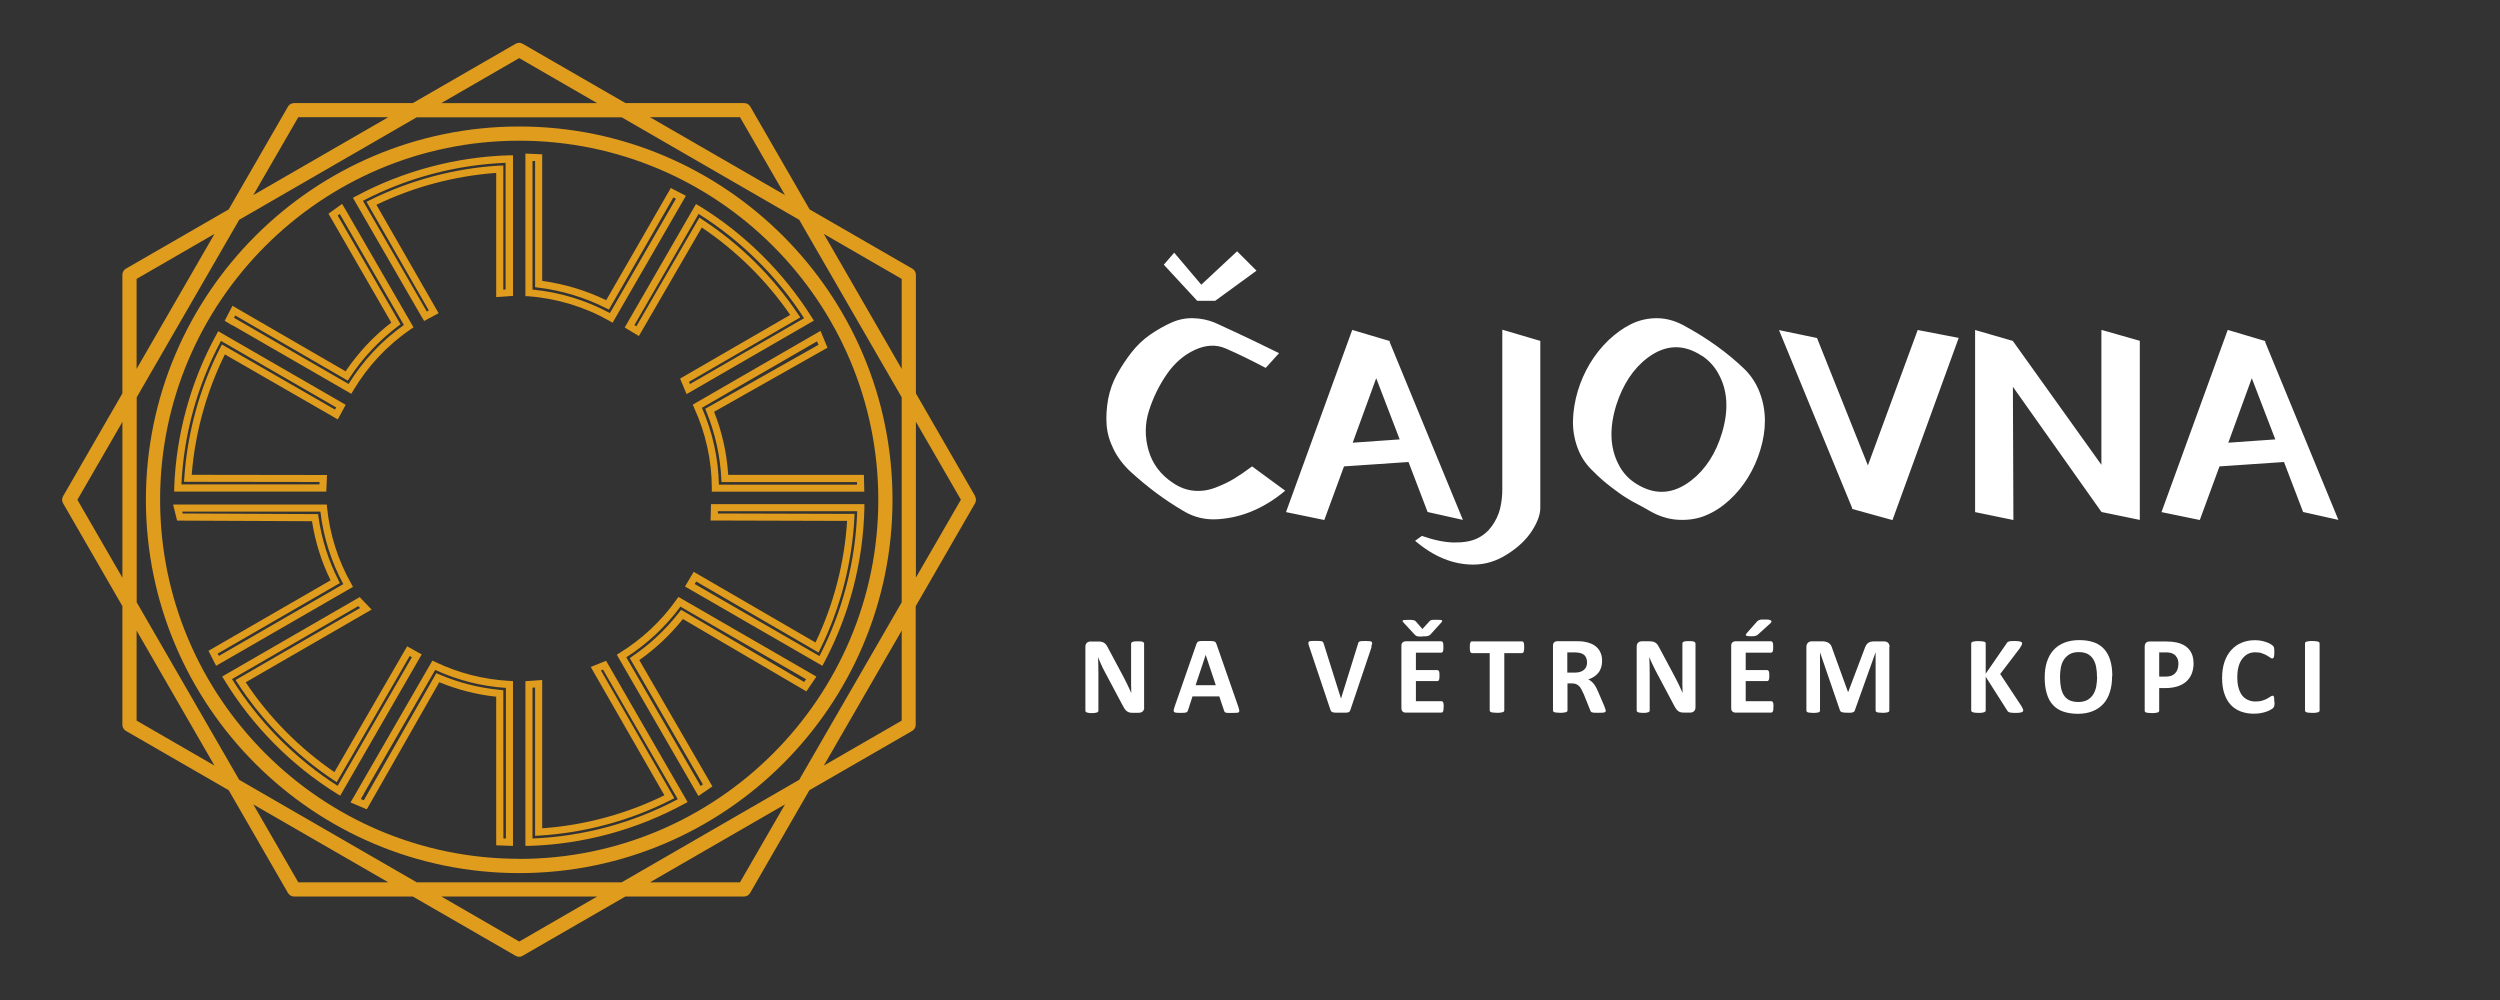 <?xml version="1.0" encoding="UTF-8"?>
<svg xmlns="http://www.w3.org/2000/svg" version="1.1" viewBox="0 0 250 100">
  <rect x="0" y="0" width="250" height="100" fill="#333333" stroke="none"/>
  <!-- Generator: Adobe Illustrator 28.6.0, SVG Export Plug-In . SVG Version: 1.2.0 Build 709)  -->
  <g>
    <g id="Vrstva_1">
      <path d="M114.42,70.75c0,.08-.01.16-.04.23-.03.07-.07.12-.12.17-.05.04-.11.08-.18.1-.07.02-.14.03-.21.03h-.62c-.13,0-.24-.01-.33-.04-.09-.03-.18-.07-.26-.14-.08-.07-.16-.16-.23-.27-.07-.12-.16-.27-.25-.45l-1.77-3.33c-.1-.2-.21-.41-.31-.64-.11-.23-.2-.45-.29-.67h-.01c.02.26.03.53.03.79,0,.26.01.53.01.81v3.73s-.01.07-.03.1c-.02.03-.05.05-.1.07-.05.02-.12.04-.2.05-.08.01-.19.02-.32.02s-.23,0-.32-.02c-.08-.01-.15-.03-.2-.05-.05-.02-.08-.04-.1-.07-.02-.03-.03-.06-.03-.1v-6.4c0-.17.05-.3.15-.39.1-.09.22-.13.37-.13h.78c.14,0,.26.01.35.04.09.02.18.06.26.12.08.05.15.13.21.23.07.1.13.22.2.36l1.39,2.6c.08.16.16.31.24.46.08.15.16.31.23.46.07.15.15.3.21.45.07.15.14.29.2.44h0c-.01-.26-.02-.52-.02-.8,0-.28,0-.55,0-.8v-3.34s.01-.07.03-.1c.02-.03.06-.06.11-.08.05-.02.12-.04.2-.05.08,0,.19-.01.32-.01.13,0,.23,0,.31.01.08,0,.15.02.2.05.05.02.08.05.1.08.02.03.03.06.03.1v6.4ZM121.58,68.52h-2.02l1.01-3.03h0l1.01,3.03ZM121.64,64.4c-.02-.07-.05-.13-.08-.17-.03-.04-.08-.07-.15-.09-.07-.02-.17-.03-.3-.04-.13,0-.3,0-.52,0-.19,0-.34,0-.45,0-.11,0-.2.02-.27.04-.06.02-.11.05-.14.09s-.05.09-.08.15l-2.2,6.32c-.04.13-.07.23-.08.31-.01.08,0,.14.04.18.04.04.1.07.2.08.1.01.23.02.4.02.16,0,.29,0,.38-.01.1,0,.17-.02.23-.04.05-.02.09-.05.12-.08.02-.04.04-.08.06-.13l.45-1.39h2.68l.48,1.43s.03.09.05.12c.02.03.06.05.12.07.05.02.13.03.24.03s.25,0,.44,0,.32,0,.42-.01c.1,0,.17-.03.21-.07.04-.04.05-.1.04-.17s-.04-.18-.08-.31l-2.2-6.32ZM137.12,64.69c.04-.13.07-.23.09-.31.01-.08,0-.14-.03-.18-.03-.04-.1-.07-.19-.08-.09-.01-.23-.02-.39-.02s-.31,0-.41.01c-.1,0-.18.02-.23.04-.05.02-.09.05-.11.09-.02.04-.04.09-.05.15l-1.7,5.47h0l-1.73-5.5c-.02-.05-.04-.1-.06-.14-.02-.04-.06-.06-.11-.08-.05-.02-.13-.03-.22-.04-.1,0-.23-.01-.4-.01-.2,0-.35,0-.46.01-.11,0-.19.03-.23.07-.05.04-.06.1-.05.17,0,.08.04.18.08.31l2.12,6.32s.03.09.05.12c.02.03.04.06.07.08.03.02.07.04.12.06.05.01.11.02.18.03.07,0,.16.01.27.01.1,0,.23,0,.38,0,.18,0,.33,0,.45,0,.11,0,.2-.02.27-.04.07-.02.11-.05.14-.09.03-.04.05-.09.07-.15l2.13-6.32ZM142.23,63.63c.13,0,.23,0,.32,0,.09,0,.16-.02.23-.03.06-.02.12-.04.17-.07.05-.03.09-.07.13-.12l1.07-1.18s.06-.09.07-.12c0-.03,0-.06-.03-.08-.03-.02-.08-.04-.16-.04-.07,0-.17-.01-.3-.01-.15,0-.28,0-.37,0-.09,0-.17.02-.22.03-.06.01-.1.03-.13.06-.03.02-.06.05-.09.09l-.68.74-.65-.75s-.06-.06-.09-.08c-.03-.02-.08-.04-.13-.05-.06-.01-.13-.02-.23-.03-.1,0-.22,0-.37,0-.12,0-.23,0-.31.01-.08,0-.13.02-.17.04-.03.02-.04.05-.03.08,0,.04.04.08.09.13l1.09,1.18s.09.09.13.12.09.06.15.07c.06.02.13.03.21.03.08,0,.18,0,.3,0M144.37,70.69c0-.11,0-.2-.01-.27,0-.07-.02-.13-.04-.17-.02-.04-.04-.08-.07-.1-.03-.02-.06-.03-.09-.03h-2.57v-2.01h2.15s.06,0,.09-.03c.03-.02.05-.05.07-.09.02-.04.03-.1.04-.17,0-.07.01-.16.01-.26s0-.19-.01-.26c0-.07-.02-.13-.04-.17-.02-.04-.04-.07-.07-.09-.03-.02-.06-.03-.09-.03h-2.15v-1.74h2.54s.06-.01.09-.03c.03-.02.05-.05.07-.1.02-.04.03-.1.04-.17,0-.07.01-.16.01-.26,0-.11,0-.2-.01-.27,0-.07-.02-.13-.04-.18-.02-.05-.04-.08-.07-.1-.03-.02-.05-.03-.09-.03h-3.56c-.12,0-.22.04-.31.11-.08.07-.12.19-.12.35v6.21c0,.16.04.28.12.35.08.07.18.11.31.11h3.58s.06-.01.09-.03c.03-.02.05-.05.07-.1.02-.04.03-.1.04-.17,0-.07.01-.16.01-.27M152.42,64.73c0-.11,0-.2-.01-.28,0-.08-.02-.14-.04-.18-.02-.05-.04-.08-.07-.1-.03-.02-.06-.03-.09-.03h-5.02s-.07,0-.09.03c-.03.02-.05.05-.07.1-.02.05-.03.11-.04.18,0,.08-.01.17-.01.28s0,.2.01.27c0,.08.02.14.04.18.02.05.04.08.07.1.03.02.06.03.09.03h1.78v5.74s.01.07.04.1c.02.03.06.05.12.07.05.02.13.03.22.04.09.01.21.02.35.02s.26,0,.35-.02c.09-.01.17-.03.22-.04.05-.02.09-.04.12-.07.02-.03.04-.06.04-.1v-5.74h1.78s.06-.01.09-.03.05-.06.07-.1c.02-.05.03-.11.04-.18,0-.08.01-.17.01-.27M158.71,66.24c0,.15-.03.29-.08.42-.05.13-.13.23-.23.32-.1.09-.23.16-.39.21-.15.05-.33.07-.54.07h-.74v-2.02h.65c.16,0,.29,0,.39.02.09.01.18.02.25.04.24.07.42.18.52.34.11.16.16.36.16.6M160.57,71.07s0-.09-.03-.15c-.02-.06-.05-.17-.11-.31l-.6-1.4c-.07-.17-.14-.32-.21-.45-.07-.13-.15-.25-.23-.36-.08-.1-.17-.19-.26-.27-.09-.07-.19-.14-.3-.19.22-.07.42-.16.59-.28.17-.11.32-.25.43-.4.12-.15.21-.33.27-.53.06-.2.09-.41.09-.65,0-.28-.04-.53-.13-.75-.08-.22-.21-.41-.37-.57-.16-.16-.35-.29-.58-.39-.23-.1-.49-.17-.77-.21-.1-.01-.21-.02-.33-.03-.12,0-.28-.01-.46-.01h-1.84c-.12,0-.22.04-.31.11-.08.07-.12.19-.12.35v6.47s.01.07.03.1c.02.03.06.05.12.07.05.02.13.03.22.04s.21.02.35.02.26,0,.35-.02c.09-.01.17-.03.22-.04.05-.02.09-.04.12-.07.02-.03.04-.06.04-.1v-2.71h.45c.15,0,.29.02.41.07.12.05.22.12.31.21.09.09.17.21.24.35s.15.3.23.48l.64,1.59s.03.08.05.11c.02.03.06.06.11.08s.13.03.22.04c.09,0,.21.01.37.01.18,0,.33,0,.44-.01.11,0,.19-.02.24-.04.05-.02.09-.04.1-.07.01-.03.02-.06.02-.1M169.54,64.35s0-.07-.03-.1c-.02-.03-.05-.06-.1-.08-.05-.02-.11-.04-.2-.05-.08,0-.19-.01-.31-.01-.13,0-.24,0-.32.01-.08,0-.15.02-.2.05-.05.02-.09.05-.11.08s-.03.06-.03.1v3.34c0,.25,0,.52,0,.8,0,.28.01.55.02.8h0c-.07-.15-.13-.29-.2-.44-.07-.15-.14-.3-.21-.45s-.15-.3-.23-.46c-.08-.15-.16-.31-.24-.46l-1.39-2.6c-.07-.14-.14-.26-.2-.36s-.14-.17-.21-.23c-.08-.05-.16-.09-.26-.12-.1-.02-.21-.04-.35-.04h-.78c-.15,0-.27.04-.37.13-.1.09-.15.22-.15.39v6.4s0,.07.03.1c.02.03.05.05.1.07.05.02.11.04.2.05s.19.02.32.02.24,0,.32-.02c.08-.01.15-.03.2-.05.05-.02.08-.04.1-.07.02-.03.03-.06.03-.1v-3.73c0-.28,0-.55-.01-.81,0-.26-.02-.53-.03-.79h.01c.08.22.18.44.29.67s.21.44.31.64l1.77,3.33c.09.18.17.33.25.45.07.12.15.21.23.27.08.07.17.12.26.14.09.03.2.04.33.04h.62c.07,0,.14,0,.21-.03.07-.02.13-.05.18-.1.05-.04.09-.1.12-.17.03-.07.04-.14.04-.23v-6.4ZM174.66,63.34c-.04.05-.07.1-.08.13,0,.04,0,.07.04.09s.08.04.16.05c.08.01.18.02.3.02.11,0,.21,0,.29-.01.08,0,.14-.02.2-.04.05-.02.1-.04.14-.06.04-.02.08-.05.11-.09l1.22-1.1c.05-.05.09-.09.1-.14.02-.04,0-.08-.02-.12-.03-.04-.1-.06-.19-.09-.09-.02-.22-.03-.39-.03-.14,0-.25,0-.34,0-.09,0-.17.02-.23.04-.06.02-.12.04-.17.08-.05.03-.09.08-.14.13l-.99,1.12ZM177.35,70.69c0-.11,0-.2-.01-.27,0-.07-.02-.13-.04-.17-.02-.04-.04-.08-.07-.1-.03-.02-.06-.03-.09-.03h-2.57v-2.01h2.15s.06,0,.09-.03c.03-.02.05-.05.07-.09.02-.04.03-.1.04-.17,0-.07.01-.16.01-.26s0-.19-.01-.26c0-.07-.02-.13-.04-.17-.02-.04-.04-.07-.07-.09-.03-.02-.06-.03-.09-.03h-2.15v-1.74h2.54s.06-.01.09-.03c.03-.02.05-.05.07-.1.02-.04.03-.1.04-.17,0-.07.01-.16.01-.26,0-.11,0-.2-.01-.27,0-.07-.02-.13-.04-.18-.02-.05-.04-.08-.07-.1-.03-.02-.05-.03-.09-.03h-3.56c-.12,0-.22.04-.31.11-.08.07-.12.19-.12.35v6.21c0,.16.04.28.12.35.08.07.18.11.31.11h3.58s.06-.01.09-.03c.03-.02.05-.05.07-.1.02-.04.03-.1.04-.17,0-.07.01-.16.01-.27M188.96,64.71c0-.09-.01-.17-.04-.24-.02-.07-.06-.13-.1-.18-.05-.05-.1-.09-.18-.11-.07-.03-.16-.04-.26-.04h-.97c-.14,0-.26.01-.36.04-.1.03-.19.07-.27.14-.08.07-.14.15-.2.26-.06.11-.11.24-.16.39l-1.6,4.23h-.02l-1.54-4.25c-.04-.15-.09-.28-.15-.39s-.13-.19-.22-.25c-.09-.06-.19-.11-.31-.14-.12-.03-.27-.04-.44-.04h-.95c-.17,0-.3.05-.4.15-.1.1-.15.24-.15.43v6.35s.01.07.03.1c.02.03.06.05.11.07.05.02.12.03.21.04.09.01.2.02.33.02s.25,0,.33-.02c.09-.01.16-.02.21-.04.05-.02.09-.04.11-.07.02-.03.03-.06.03-.1v-5.8h.01l1.99,5.79s.03.08.07.1c.03.03.08.05.13.07.06.02.13.03.22.04.09,0,.2.01.32.01s.23,0,.32,0c.09,0,.16-.02.22-.04.06-.02.1-.04.13-.07.03-.03.06-.07.07-.12l2.07-5.79h.01v5.8s.01.07.03.1c.02.03.06.05.11.07.05.02.12.03.21.04.09.01.2.02.33.02s.25,0,.34-.02c.09-.01.16-.02.21-.04.05-.02.09-.04.11-.07.02-.03.03-.06.03-.1v-6.35ZM202.32,71.04s0-.07-.02-.12c-.02-.05-.07-.15-.15-.3l-2.13-3.22,1.95-2.56c.09-.14.15-.25.19-.31.03-.07.05-.13.05-.19,0-.04-.01-.07-.03-.1-.02-.03-.06-.05-.12-.07-.06-.02-.13-.04-.23-.05s-.22-.02-.36-.02-.26,0-.35.01c-.09,0-.17.02-.23.04-.06.02-.11.04-.14.07-.04.03-.07.07-.09.12l-2.09,3.03v-3.03s-.01-.07-.03-.1c-.02-.03-.06-.05-.12-.07s-.13-.03-.22-.04c-.09-.01-.21-.02-.35-.02s-.26,0-.35.02c-.09.01-.17.03-.22.04-.05.02-.09.04-.12.07-.02.03-.04.06-.04.1v6.71s.01.08.04.1c.02.03.06.05.12.07.05.02.13.04.22.05.09.01.21.02.35.02s.26,0,.35-.02c.09-.01.16-.03.22-.05.05-.02.09-.05.12-.07.02-.03.03-.06.03-.1v-3.38l2.15,3.38c.03.05.06.1.11.13.05.04.12.06.23.08.1.02.28.03.51.03.15,0,.28,0,.37-.02.1-.01.18-.03.23-.05.06-.02.09-.05.12-.08s.03-.07.03-.11M209.71,67.69c0,.34-.03.66-.09.97-.06.3-.16.57-.31.8-.15.23-.34.41-.58.54-.24.13-.54.2-.89.2s-.65-.06-.89-.17c-.23-.12-.42-.28-.56-.5-.14-.22-.24-.49-.3-.8-.06-.31-.09-.66-.09-1.05,0-.33.03-.65.09-.95.06-.3.16-.56.31-.78.15-.22.34-.4.58-.54.24-.13.54-.2.89-.2s.65.06.88.18c.23.12.42.29.56.51.14.22.24.48.3.79.06.31.09.65.09,1.02M211.23,67.61c0-.62-.07-1.15-.21-1.6-.14-.45-.35-.83-.63-1.13-.28-.3-.62-.52-1.04-.66-.41-.14-.89-.21-1.43-.21s-1.06.09-1.49.26c-.43.17-.79.42-1.08.74-.29.32-.51.71-.66,1.18-.15.46-.22.98-.22,1.55,0,.63.07,1.17.21,1.63.14.46.34.84.62,1.13.27.3.62.52,1.03.66.41.14.9.22,1.45.22s1.06-.09,1.48-.26c.43-.17.79-.42,1.08-.74.29-.32.51-.72.65-1.19.15-.47.22-.99.22-1.59M217.84,66.4c0,.18-.03.35-.08.51-.05.16-.13.29-.23.4-.1.11-.23.2-.38.26-.16.06-.35.09-.58.09h-.65v-2.42h.62c.15,0,.3,0,.44.03.14.02.28.07.4.15.13.08.24.2.33.36.09.16.13.37.13.62M219.35,66.3c0-.29-.04-.55-.12-.78-.08-.23-.2-.44-.35-.61-.15-.17-.34-.32-.56-.43-.22-.11-.43-.19-.65-.23-.21-.04-.4-.07-.55-.08-.15-.01-.31-.02-.48-.02h-1.68c-.15,0-.27.04-.36.13-.09.09-.13.22-.13.39v6.41s.01.07.03.1c.02.03.06.05.12.07.05.02.13.03.22.04.09.01.21.02.35.02s.26,0,.35-.02c.09-.01.16-.03.22-.04.05-.02.09-.04.12-.07.02-.03.04-.06.04-.1v-2.27h.59c.47,0,.88-.06,1.23-.17.35-.11.64-.27.88-.48.24-.21.42-.47.55-.78.12-.31.19-.66.19-1.06M227.43,70.18c0-.13,0-.24-.01-.32,0-.08-.02-.14-.03-.18-.01-.04-.03-.07-.05-.09-.02-.01-.05-.02-.09-.02-.05,0-.12.03-.2.09-.09.06-.2.13-.33.2-.13.07-.29.14-.48.2-.19.06-.41.09-.67.09-.28,0-.54-.05-.76-.15-.23-.1-.42-.24-.58-.44-.16-.2-.28-.45-.37-.76-.09-.31-.13-.67-.13-1.09,0-.38.04-.73.12-1.03.08-.3.2-.56.36-.78.16-.21.34-.38.57-.5.22-.12.47-.17.76-.17.26,0,.48.03.66.1.19.06.34.14.48.21.13.08.24.15.33.21.08.06.15.1.21.1.03,0,.06-.01.09-.03.03-.02.05-.06.07-.1.02-.05.03-.11.04-.19s.01-.17.01-.28c0-.1,0-.19,0-.26,0-.07-.01-.13-.02-.18-.01-.05-.03-.09-.04-.13-.02-.03-.05-.07-.1-.12s-.14-.11-.26-.18c-.13-.07-.27-.13-.42-.18-.16-.05-.33-.1-.51-.13-.18-.03-.37-.05-.57-.05-.49,0-.94.08-1.34.25-.41.17-.75.41-1.04.73-.29.32-.52.71-.68,1.18-.16.47-.24,1.01-.24,1.61s.07,1.12.22,1.56c.15.45.36.82.63,1.12.28.3.61.52,1,.67.39.15.83.23,1.32.23.25,0,.48-.02.7-.06.21-.04.41-.09.57-.15.17-.06.31-.12.42-.19.12-.07.19-.12.23-.16.04-.04.07-.08.09-.11.02-.03.03-.07.04-.12.01-.05.02-.1.02-.17,0-.06,0-.14,0-.23M231.96,64.33s-.01-.07-.04-.1c-.02-.03-.06-.05-.12-.07-.06-.02-.13-.03-.22-.04-.09-.01-.21-.02-.35-.02s-.26,0-.35.02c-.09.01-.17.03-.22.04-.06.02-.1.04-.12.07-.02.03-.04.06-.04.1v6.73s.01.07.04.1c.02.03.06.05.12.07.05.02.13.03.22.04.09.01.21.02.35.02s.26,0,.35-.02c.09-.01.16-.02.22-.04.05-.02.09-.04.12-.07.02-.03.04-.06.04-.1v-6.73ZM116.38,26.47l3.34,3.61h1.8l4.13-3.01-1.94-1.94-3.58,3.34-2.71-3.2-1.04,1.2ZM127.92,35.32c-1.57-.78-3.72-1.81-6.45-3.06-.67-.27-1.39-.42-2.15-.44-.76-.02-1.49.13-2.2.45-.71.32-1.41.72-2.11,1.2-.69.48-1.31,1.07-1.85,1.76-.54.69-1.02,1.42-1.45,2.19-.43.77-.72,1.59-.89,2.46-.16.88-.22,1.73-.16,2.56.05.83.29,1.66.7,2.49.41.83.99,1.59,1.74,2.28,1.66,1.51,3.39,2.8,5.2,3.86,1.07.66,2.25.94,3.51.85,1.27-.09,2.46-.38,3.58-.88,1.12-.49,2.16-1.15,3.13-1.97l-3.31-2.43c-.66.49-1.26.9-1.8,1.23s-1.18.63-1.89.9c-.71.27-1.43.37-2.15.3-.72-.07-1.41-.33-2.06-.77-1.24-.82-2.06-1.9-2.45-3.25-.39-1.35-.38-2.68.04-3.99.42-1.31,1.01-2.52,1.78-3.64.77-1.11,1.7-1.92,2.8-2.43,1.1-.51,2.14-.56,3.1-.14,1.22.53,2.55,1.18,3.99,1.94l1.34-1.48ZM139.97,43.94l-4.7.33,2.35-6.45,2.35,6.12ZM135.22,33l-6.62,18.21,3.83.79,1.97-5.36,6.45-.44,1.91,5,3.53.79-7.33-17.8.03-.08-3.77-1.12ZM150.23,32.97v15.97c0,.69-.08,1.34-.23,1.96-.16.61-.43,1.18-.82,1.72-.39.54-.88.95-1.48,1.23-.59.28-1.36.41-2.31.4-.95-.02-2.01-.24-3.2-.66l-.68.49c1.86,1.59,3.8,2.38,5.82,2.38,1.18,0,2.31-.34,3.39-1.03,1.08-.68,1.9-1.46,2.46-2.32.56-.87.85-1.64.85-2.31v-16.71l-3.8-1.12ZM170.19,35.57c.69.46,1.24,1.05,1.64,1.78.93,1.64,1.06,3.61.38,5.91-.62,2.08-1.65,3.67-3.09,4.79-1.77,1.37-3.57,1.5-5.41.38-.82-.49-1.44-1.16-1.86-2-.86-1.66-.93-3.64-.22-5.93.66-2.06,1.7-3.64,3.14-4.73,1.79-1.33,3.59-1.39,5.41-.19M174.45,36.91c-1.7-1.64-3.73-3.1-6.1-4.38-.88-.47-1.77-.71-2.68-.71s-1.76.2-2.56.59c-.79.39-1.54.93-2.26,1.61-.71.68-1.33,1.46-1.85,2.32-.52.87-.93,1.79-1.22,2.76s-.45,1.94-.48,2.88c-.03.95.12,1.87.44,2.76.32.89.82,1.66,1.49,2.3.35.35.67.66.98.93.31.27.62.52.92.75.3.23.56.42.77.57.21.16.47.33.78.52.31.19.54.33.7.41.16.08.42.22.79.42.37.2.63.35.78.44.95.55,1.91.85,2.9.9.98.05,1.9-.09,2.73-.44.84-.35,1.62-.85,2.35-1.52.73-.67,1.35-1.42,1.87-2.27.52-.85.93-1.76,1.23-2.75.3-.98.46-1.96.46-2.91,0-.96-.16-1.9-.51-2.82-.35-.92-.87-1.72-1.56-2.39M189.25,52l6.62-18.21-4.1-.79-4.98,13.54-5.09-12.74-3.8-.79,7.33,17.83-.03.05,4.05,1.12ZM210.14,33v13.48l-8.86-12.39-3.77-1.09v18.21l3.83.79-.05-13.32,8.86,12.52,3.83.79v-17.91l-3.83-1.09ZM227.53,43.94l-4.7.33,2.35-6.45,2.35,6.12ZM222.77,33l-6.62,18.21,3.83.79,1.97-5.36,6.45-.44,1.91,5,3.53.79-7.33-17.8.03-.08-3.77-1.12Z" style="fill: #fff;"/>
      <path d="M42.23,31.78l.18.32,1.45-.78-6.22-10.84c3.73-1.8,7.85-2.89,11.98-3.19v12.42l1.68-.12v-14.06h-.03s0,0,0,0h-.36c-5.32.16-10.61,1.57-15.3,4.08l-.32.17,6.93,12h.02ZM49.96,16.56c-4.48.26-8.96,1.46-12.97,3.45l-.34.17,6.23,10.86-.2.11-6.39-11.07c4.39-2.29,9.31-3.6,14.27-3.8v12.67l-.23.02v-12.42l-.38.02ZM23.24,32.52l11.89,6.86.18-.3c1.44-2.44,3.43-4.57,5.77-6.16l.27-.19-6.53-11.3h.01s-.62-1.04-.62-1.04l-1.36.98,6.28,10.89c-1.78,1.37-3.31,3.01-4.57,4.87l-11.31-6.55-.78,1.5.76.46h0ZM23.53,31.55l11.25,6.51.18-.28c1.29-1.97,2.96-3.75,4.84-5.16l.25-.19-6.28-10.88.21-.15,6.41,11.1c-2.21,1.56-4.11,3.59-5.53,5.9l-11.46-6.62.13-.25ZM32.7,47.5l-13.53-.02c.33-4.16,1.47-8.31,3.32-12.04l11.29,6.5.79-1.46-12.75-7.36-.17.32c-2.57,4.68-4.04,9.99-4.23,15.35v.37s15.21,0,15.21,0l.07-1.66ZM31.95,48.44h-13.81c.24-5.01,1.6-9.95,3.96-14.35l11.52,6.65-.12.22-11.31-6.51-.17.33c-2.05,4.01-3.29,8.51-3.59,13.02l-.03.38,13.55.02v.24ZM35.29,58.67h0s0,0,0,0l-.17-.31c-1.32-2.32-2.15-4.95-2.41-7.59l-.03-.32h-15.37l.4,1.61,13.49.06c.32,2.05.94,4.04,1.86,5.91l-12.21,7.05.76,1.5,2.45-1.41,11.25-6.49ZM33.98,58.3l-.15-.3c-1-1.98-1.67-4.1-1.98-6.29l-.04-.3-13.54-.06-.05-.19h13.82c.29,2.52,1.08,5.01,2.29,7.25l-10.37,5.99-2.07,1.19-.12-.23,12.21-7.05ZM69.91,20.59l-.31-.19-7.13,12.35,1.42.85,6.29-10.85c3.44,2.31,6.49,5.32,8.84,8.74l-11.01,6.37.65,1.55,12.73-7.35-.2-.31c-2.83-4.52-6.73-8.38-11.28-11.17ZM69,38.41l-.1-.23,11.13-6.44-.21-.31c-2.5-3.73-5.81-7-9.57-9.46l-.31-.21-6.3,10.87-.2-.12,6.42-11.12c4.22,2.65,7.86,6.24,10.55,10.43l-11.4,6.58ZM50.97,68.09c-2.56-.13-5.13-.78-7.43-1.89l-.3-.14-7.98,13.83-.21.35,1.63.69,7.25-12.71c1.82.75,3.73,1.24,5.69,1.45v14.86s1.68.06,1.68.06v-16.48s-.34-.02-.34-.02ZM50.6,82.95h-.01s0,.9,0,.9h-.25s-.01-14.83-.01-14.83l-.32-.03c-2.11-.2-4.16-.72-6.09-1.55l-.29-.12-7.25,12.71-.3-.13.33-.55h-.02s7.13-12.36,7.13-12.36c2.2,1.02,4.63,1.64,7.07,1.8v14.17ZM60.95,32.1l.31.17,7.33-12.69-1.51-.78-6.46,11.22c-2-.97-4.2-1.63-6.4-1.93v-12.66l-1.68-.07v14.25s.33.02.33.02c2.82.21,5.62,1.06,8.08,2.46ZM53.25,16.1h.26v12.62l.31.04c2.33.28,4.68.99,6.77,2.05l.3.15,6.45-11.22.25.13-6.6,11.44c-2.38-1.29-5.05-2.1-7.74-2.35v-12.86ZM69.41,40.78c1.16,2.51,1.77,5.29,1.77,8.04v.35h15.25l-.04-1.68h-13.57c-.14-2.17-.61-4.29-1.41-6.31l11.34-6.41-.7-1.68-12.78,7.38.14.29ZM81.7,34.13l.15.35-11.33,6.4.12.29c.87,2.14,1.38,4.39,1.49,6.7l.02.34h13.55v.26s-13.81,0-13.81,0c-.05-2.63-.64-5.28-1.7-7.69l11.52-6.65ZM40.71,64.64l-7.27,12.57c-3.48-2.38-6.54-5.47-8.87-8.98l12.59-7.27-1.19-1.25-13.75,7.94.19.31c2.81,4.62,6.71,8.57,11.3,11.42l.31.19,8.15-14.13-1.46-.81ZM33.77,78.59c-4.25-2.71-7.9-6.4-10.57-10.68l12.63-7.3.18.19-12.45,7.2.2.31c2.48,3.82,5.8,7.18,9.6,9.7l.31.21,7.3-12.62.22.12-7.43,12.87ZM59.07,66.69l7.37,12.84c-3.79,1.87-8,3-12.22,3.3v-14.83l-1.68.12v16.47h.36c5.42-.16,10.79-1.62,15.54-4.21l.32-.17-8.15-14.13-1.54.62ZM53.25,83.85v-15.08l.26-.02v14.83l.38-.02c4.57-.27,9.14-1.5,13.21-3.57l.33-.17-7.34-12.78.21-.08,7.48,12.96c-4.47,2.38-9.48,3.73-14.54,3.93ZM67.65,59.96c-1.5,2.13-3.47,3.97-5.68,5.33l-.29.18,8.16,14.13,1.4-.96-7.31-12.63c1.64-1.16,3.11-2.54,4.36-4.11l12.35,7.24,1-1.48-13.8-7.97-.19.26ZM80.62,67.9l-.2.3-12.31-7.22-.19.25c-1.32,1.7-2.89,3.18-4.67,4.39l-.27.19,7.31,12.63-.23.16-7.43-12.87c2.08-1.33,3.94-3.07,5.41-5.07l12.58,7.27ZM71.06,52.05l13.65.04c-.26,4.19-1.35,8.38-3.16,12.16l-12.18-7.07-.87,1.47,13.74,7.93.17-.32c2.53-4.75,3.92-10.1,4.03-15.49v-.36s-15.34,0-15.34,0l-.04,1.64ZM71.79,51.12h13.93c-.16,5.03-1.46,10.02-3.77,14.49l-12.48-7.21.15-.25,12.23,7.1.17-.34c2.01-4.07,3.19-8.62,3.42-13.15l.02-.37-13.67-.04v-.22ZM51.92,12.65c-20.58,0-37.33,16.74-37.33,37.33s16.74,37.33,37.33,37.33,37.33-16.74,37.33-37.33S72.5,12.65,51.92,12.65ZM51.92,85.88c-19.8,0-35.91-16.11-35.91-35.91S32.12,14.07,51.92,14.07s35.91,16.11,35.91,35.91-16.11,35.91-35.91,35.91ZM97.52,49.62l-5.93-10.28v-11.86c0-.25-.14-.49-.35-.61l-10.28-5.93-5.93-10.28c-.13-.22-.36-.35-.61-.35h-11.87l-10.28-5.93c-.22-.13-.49-.13-.71,0l-10.28,5.93h-11.87c-.25,0-.49.14-.61.35l-5.93,10.28-10.28,5.93c-.22.13-.35.36-.35.61v11.86l-5.93,10.28c-.13.22-.13.49,0,.71l5.93,10.28v11.87c0,.25.14.49.35.61l10.28,5.93,5.93,10.28c.13.22.36.35.61.35h11.87l10.28,5.93c.11.06.23.1.35.1s.25-.03.35-.1l10.28-5.93h11.86c.25,0,.49-.14.61-.35l5.93-10.28,10.28-5.93c.22-.13.35-.36.35-.61v-11.86l5.93-10.28c.13-.22.13-.49,0-.71ZM12.24,57.77l-4.5-7.79,4.5-7.79v15.58ZM74,11.72l4.5,7.79-13.5-7.79h9ZM51.92,5.81l7.79,4.5h-15.58l7.79-4.5ZM29.83,11.72h9l-13.5,7.79,4.5-7.79ZM13.66,27.89l7.79-4.5-7.79,13.5v-9ZM13.66,72.06v-9l7.79,13.5-7.79-4.5ZM29.83,88.23l-4.5-7.79,13.5,7.79h-9ZM51.92,94.15l-7.79-4.5h15.59l-7.79,4.5ZM74,88.23h-9l13.5-7.79-4.5,7.79ZM90.17,72.06l-7.79,4.5,7.79-13.5v9ZM90.17,60.23l-10.25,17.75-17.75,10.25h-20.5l-17.75-10.25-10.25-17.75v-20.5l10.25-17.75,17.75-10.25h20.5l17.75,10.25,10.25,17.75v20.5ZM90.17,36.89l-7.79-13.5,7.79,4.5v9ZM91.59,57.77v-15.59l4.5,7.79-4.5,7.79Z" style="fill: #e09c1d;"/>
    </g>
  </g>
</svg>
